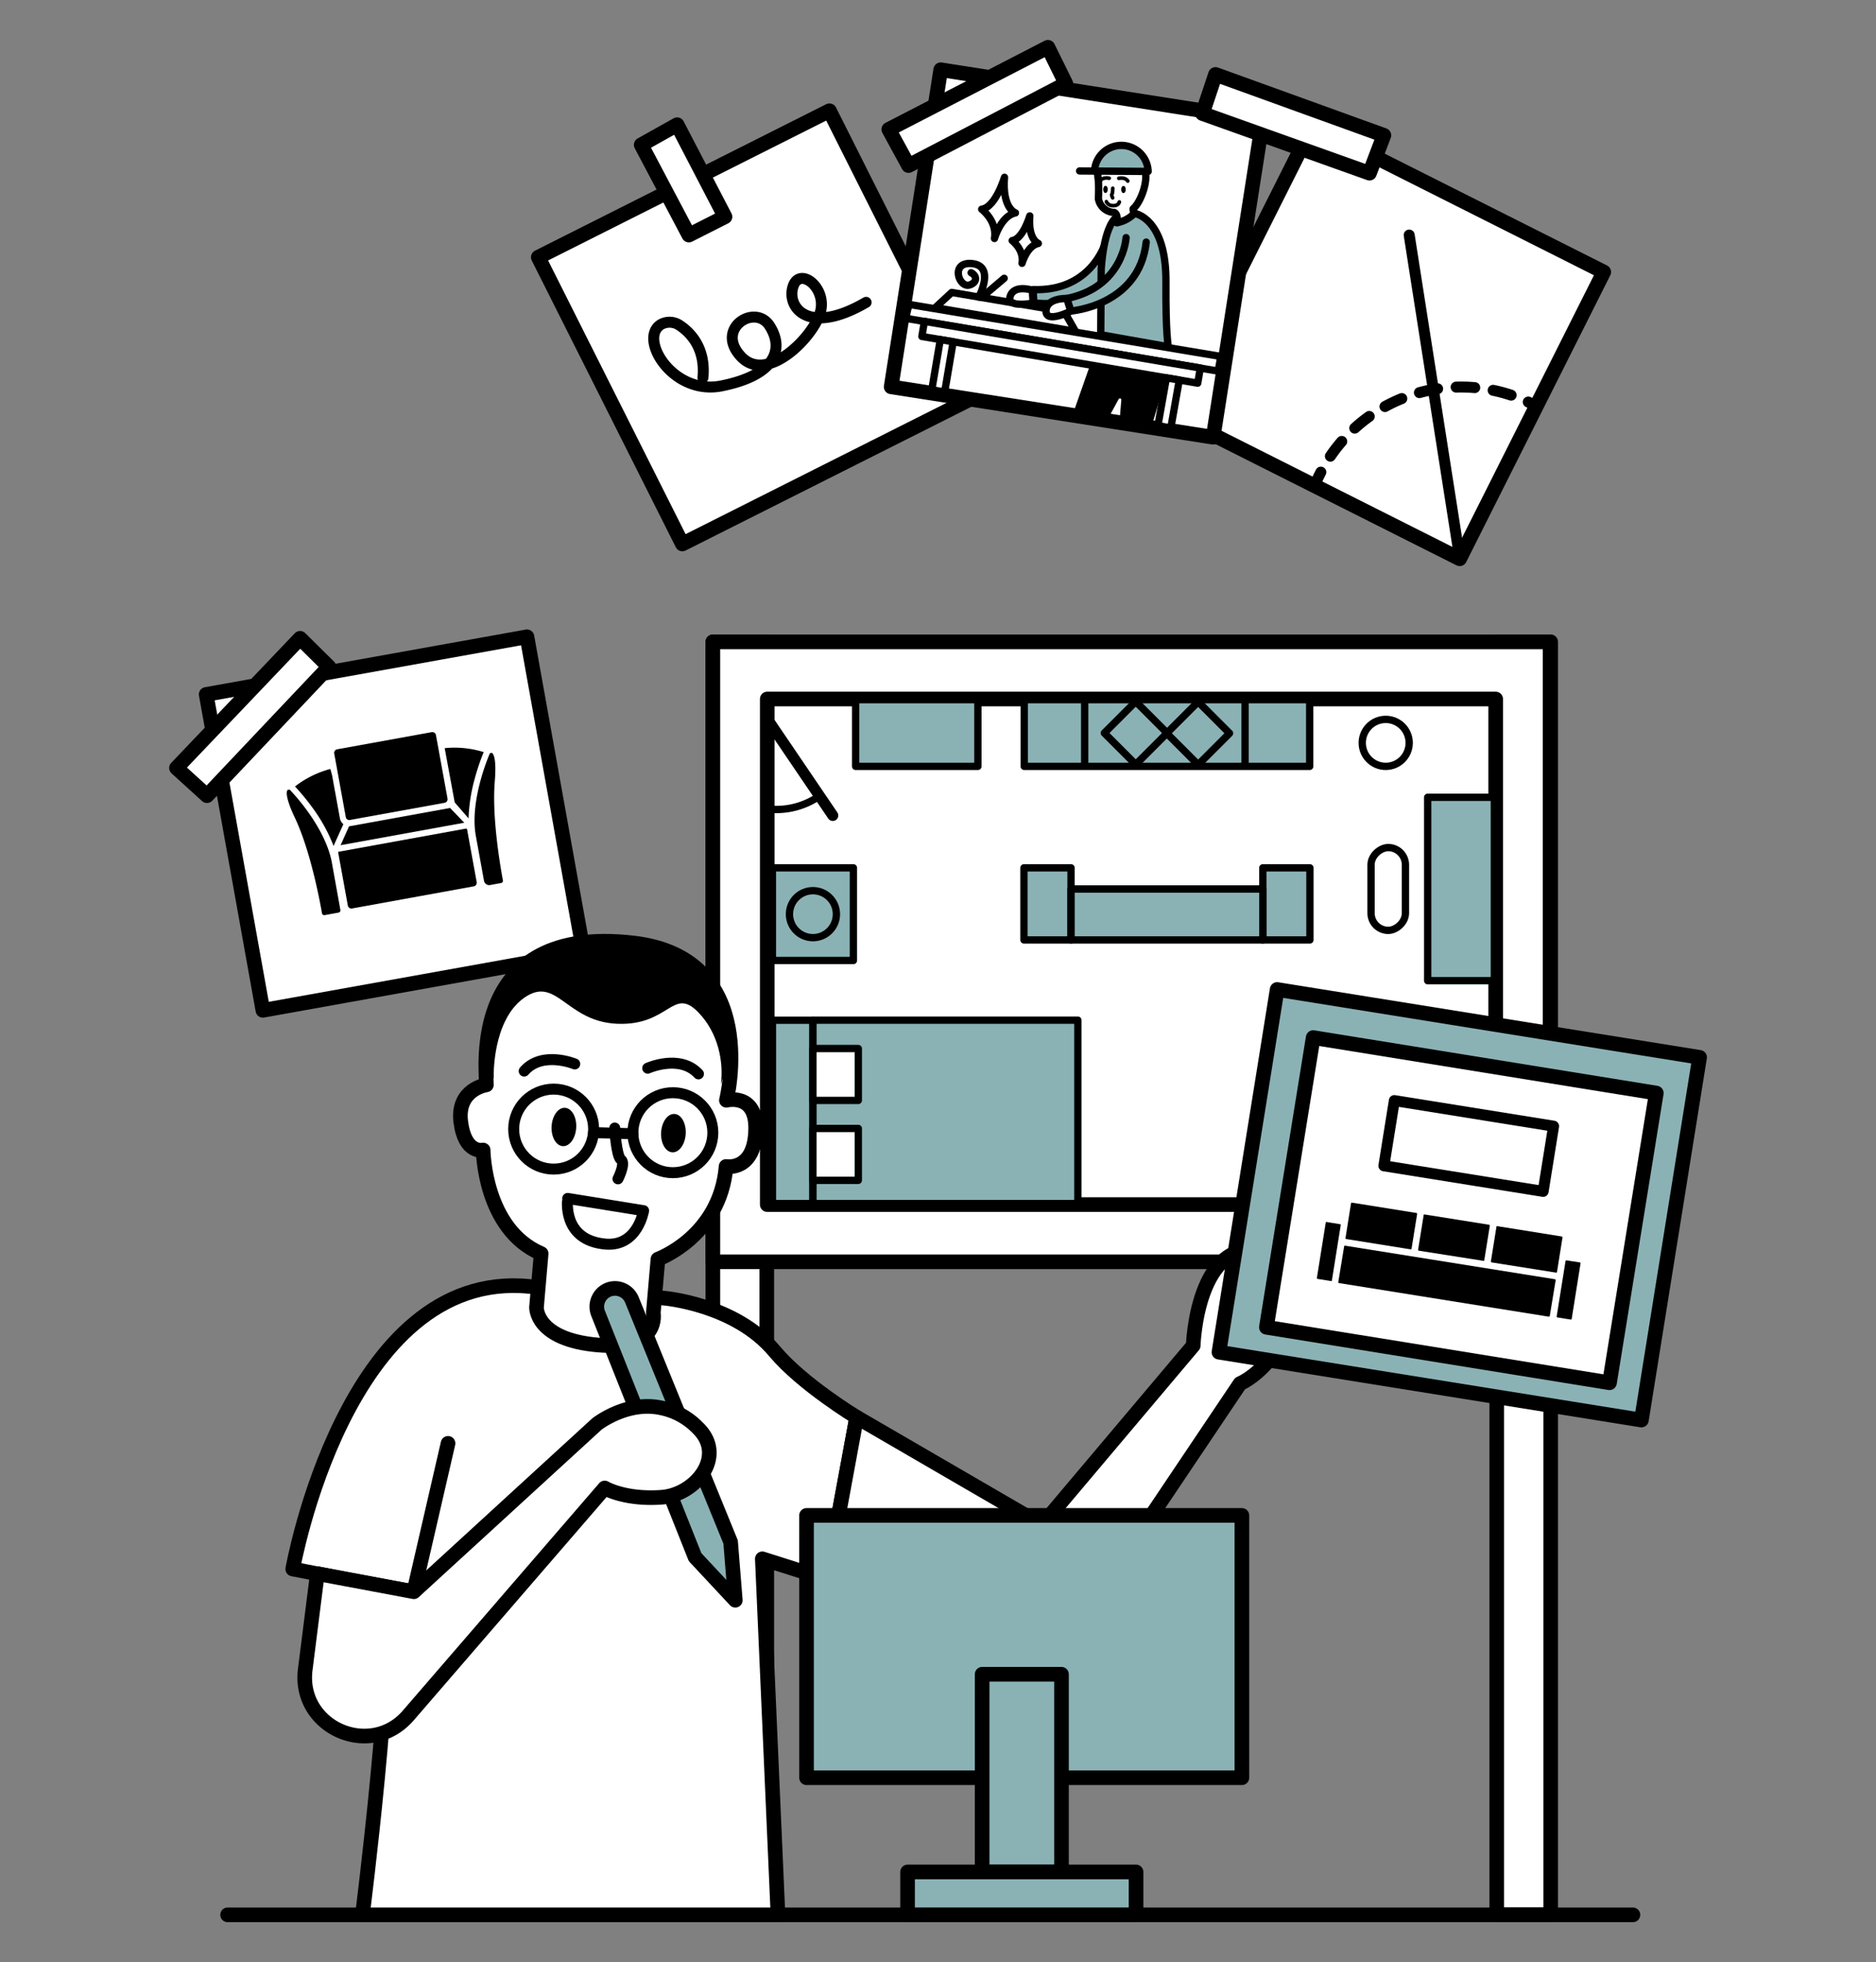 <svg id="图层_1" data-name="图层 1" xmlns="http://www.w3.org/2000/svg" viewBox="0 0 513 536.22"><rect x="0" y="0" width="513" height="536.22" fill="#808080" stroke="none"/><defs><style>.cls-1,.cls-10,.cls-3,.cls-5,.cls-6{fill:#fff;}.cls-1,.cls-10,.cls-11,.cls-2,.cls-3,.cls-4,.cls-5,.cls-7,.cls-8,.cls-9{stroke:#000;stroke-linecap:round;stroke-linejoin:round;}.cls-1,.cls-8{stroke-width:4px;}.cls-2,.cls-8{fill:#8ab2b5;}.cls-2,.cls-3,.cls-4{stroke-width:2px;}.cls-11,.cls-4,.cls-7,.cls-9{fill:none;}.cls-5,.cls-7,.cls-9{stroke-width:3px;}.cls-9{stroke-dasharray:5.09 5.09;}</style></defs><title>zito-简约画网页内容</title><rect class="cls-1" x="409.29" y="175.41" width="14.75" height="347.88"/><rect class="cls-1" x="194.93" y="175.41" width="14.75" height="319.28"/><rect class="cls-1" x="194.93" y="175.41" width="228.94" height="169.42"/><rect class="cls-1" x="209.81" y="191.03" width="199.19" height="138.17"/><rect class="cls-2" x="233.98" y="191.2" width="33.43" height="18.24"/><rect class="cls-2" x="374.45" y="233.83" width="50.12" height="18.24" transform="translate(156.57 642.46) rotate(-90)"/><rect class="cls-2" x="191.7" y="298.33" width="50.12" height="11.08" transform="translate(-87.1 520.63) rotate(-90)"/><rect class="cls-2" x="233.46" y="267.65" width="50.12" height="72.44" transform="translate(-45.34 562.38) rotate(-90)"/><rect class="cls-3" x="368.31" y="238.24" width="22.63" height="9.4" rx="4.7" transform="translate(136.68 622.57) rotate(-90)"/><rect class="cls-2" x="280.08" y="191.2" width="78.06" height="18.24"/><line class="cls-2" x1="296.61" y1="191.2" x2="296.61" y2="208.44"/><line class="cls-2" x1="340.47" y1="191.2" x2="340.47" y2="208.44"/><rect class="cls-2" x="304.49" y="194.25" width="12.15" height="12.15" transform="translate(-50.68 278.28) rotate(-45)"/><rect class="cls-2" x="321.56" y="194.31" width="12.15" height="12.15" transform="translate(-45.73 290.37) rotate(-45)"/><circle class="cls-4" cx="378.93" cy="203.02" r="6.42"/><rect class="cls-2" x="211.22" y="237.17" width="22.15" height="25.32"/><rect class="cls-3" x="222.3" y="286.55" width="12.41" height="14.18"/><rect class="cls-3" x="222.3" y="308.39" width="12.41" height="14.18"/><circle class="cls-2" cx="222.3" cy="249.83" r="6.42"/><line class="cls-5" x1="209.81" y1="196.48" x2="227.73" y2="222.86"/><path class="cls-3" d="M224.1,217.52a20.72,20.72,0,0,1-14.29,3.56"/><rect class="cls-2" x="280" y="237.17" width="12.88" height="19.7"/><rect class="cls-2" x="345.32" y="237.17" width="12.88" height="19.7"/><rect class="cls-2" x="292.89" y="242.95" width="52.44" height="13.92"/><rect class="cls-1" x="63.41" y="181.23" width="89.12" height="87.71" transform="translate(-38.06 22.61) rotate(-10.18)"/><polygon class="cls-1" points="48.26 209.87 82.06 174.44 89.94 182.23 56.6 217.45 48.26 209.87"/><path d="M130.36,241.1a1,1,0,0,1-.78,1.12l-33.35,6.06a1,1,0,0,1-1.11-.78L92.5,233.09a.75.75,0,0,1,0-.3l34.88-6.34h.06a.28.28,0,0,1,.29.23Z"/><path d="M132.27,205.54a60.33,60.33,0,0,0-2.48,7.36,45.87,45.87,0,0,0-1.66,10.76l-3.79-4.38-2.74-14.82A26.88,26.88,0,0,1,132.27,205.54Z"/><path d="M137.52,240.59a.6.6,0,0,1-.09.47.57.57,0,0,1-.41.26l-3,.55a1.45,1.45,0,0,1-1.67-1.16l-2.2-12.11c-1-5.26.15-11.2,1.24-15.26A58.41,58.41,0,0,1,133.9,206a.29.29,0,0,1,.14-.15.8.8,0,0,1,.34-.1.35.35,0,0,1,.14,0c.23.12,1.34,1,.78,7.78C134.48,223.28,136.8,236.71,137.52,240.59Z"/><path d="M93.9,225.23l-1.57,3.48c-.6,1.31-1.1,2.45-1.1,2.45l0,.06a45,45,0,0,0-5.64-10.29,62.4,62.4,0,0,0-4.92-6,27.07,27.07,0,0,1,9.66-4.78l.47,1.68,2.15,11.8A2.63,2.63,0,0,0,93.9,225.23Z"/><path class="cls-6" d="M94.9,225l-.08,0,.09,0S94.9,225,94.9,225Z"/><path d="M93.08,248.67a.62.62,0,0,1-.5.73l-3.81.69a.64.64,0,0,1-.46-.1.65.65,0,0,1-.26-.41c-.68-3.9-3.23-17.29-7.42-26.11-2.9-6.1-2.18-7.37-2-7.56a.38.38,0,0,1,.21-.1H79a.8.8,0,0,1,.23,0,57.46,57.46,0,0,1,5,6.07c2.45,3.42,5.56,8.6,6.52,13.86Z"/><path d="M122.38,218.27a1,1,0,0,1-.78,1.12l-25.92,4.7a.9.9,0,0,1-.61-.09.92.92,0,0,1-.51-.68L91.39,205.9a1,1,0,0,1,.78-1.12l25.92-4.7.18,0a1,1,0,0,1,.94.79Z"/><path class="cls-6" d="M94.9,225l-.08,0,.09,0S94.9,225,94.9,225Z"/><polygon points="126.95 224.84 93.14 230.98 95.44 225.83 123.08 220.81 126.95 224.84"/><path class="cls-6" d="M94.9,225l-.08,0,.09,0S94.9,225,94.9,225Z"/><line class="cls-1" x1="62.24" y1="523.3" x2="446.53" y2="523.3"/><path class="cls-1" d="M179,354.51l2.49.25s19.51,1.55,30.35,14.56c7.53,9,22.42,18,22.42,18l-8.17,44.27L208.46,426l4.28,97.3H99.11s8.85-69.64,6.45-89.58l-25.51-4.93s14.56-82.16,64.66-77.23c34.51,3.4,34.28,2.95,34.28,2.95"/><path class="cls-1" d="M133,296.48s-8.12,1.15-7,10.09,6.12,7.72,6.12,7.72.19,21.6,15.86,28.3l-1.27,14.69s-.35,8.81,16.8,10.29,15.14-8.77,15.14-8.77l1.27-14.7s17-6.14,18.63-25.32c0,0,8,1.47,8.09-10.41.08-9.75-8-7.68-8-7.68s9.86-39-25.57-43C128.13,252.56,133,292,133,296.48Z"/><polyline class="cls-1" points="96.94 432.05 113.16 435.03 122.52 394.45"/><ellipse cx="184.16" cy="309.68" rx="5.25" ry="3.37" transform="translate(-135.36 476.2) rotate(-86.79)"/><ellipse cx="154.21" cy="308" rx="5.25" ry="3.37" transform="translate(-161.95 444.71) rotate(-86.79)"/><path class="cls-5" d="M168.11,308.28s.4,7.67,1.72,8.66-.84,5.22-.84,5.22"/><path class="cls-7" d="M177.12,291.92s8.79-3.95,13.88,1.56"/><path class="cls-7" d="M157.17,290.76s-8.9-3.7-13.83,1.95"/><path class="cls-7" d="M176,330.86l-20.76-3.35S153.46,339,165.68,340C174.42,340.67,176,330.86,176,330.86Z"/><path class="cls-1" d="M234.25,387.31l50.68,29.42,41.36-49s.89-30.09,19.6-25.83,5.11,30.77-6.8,36.22L289.3,452.21l-61.1-32.13Z"/><path class="cls-8" d="M199.79,421.41l1.28,15.91-11-11.78-26.52-66.61a5,5,0,0,1,2.78-6.47h0a5,5,0,0,1,6.47,2.78Z"/><path class="cls-1" d="M180.55,384.7c-9.25-1.88-17.34,4.48-17.34,4.48L113.16,435l-26.38-4.95-3.31,26.21c-2,15.82,17.75,24.62,28.18,12.55l53.71-62.16s5.42,3.26,15.55,2.53c9.35-.67,17.88-11.35,9.86-19A19.18,19.18,0,0,0,180.55,384.7Z"/><circle class="cls-7" cx="151.4" cy="308.57" r="10.93"/><circle class="cls-7" cx="184" cy="309.55" r="10.93"/><line class="cls-7" x1="162.31" y1="309.52" x2="173.06" y2="309.84"/><rect class="cls-8" x="220.55" y="414.14" width="119.05" height="71.69"/><rect class="cls-8" x="268.57" y="457.55" width="21.7" height="54.03"/><rect class="cls-8" x="248.18" y="511.58" width="62.48" height="11.71"/><path d="M133,296.48l2-1.88s-.53-15.67,8.33-21.91,11.43,6.47,25.37,7.09c14.36.64,15.26-10.32,22.26-3.12,5.5,5.66,6.95,13.64,6.17,19.6,0,0,4.88-12.92.55-20.76s-10.29-19.71-31.44-19.12-26.95,5.39-32.06,22.83C130.24,292.83,133,296.48,133,296.48Z"/><rect class="cls-8" x="340.52" y="279.08" width="117" height="100.39" transform="translate(57.26 -59.11) rotate(9.12)"/><rect class="cls-1" x="351.64" y="289.3" width="94.77" height="79.96" transform="matrix(0.99, 0.16, -0.16, 0.99, 57.26, -59.11)"/><rect class="cls-5" x="379.56" y="304.18" width="44.11" height="18.05" transform="translate(54.74 -59.72) rotate(9.12)"/><path d="M425.4,349.87l-1.61,9.77a.25.25,0,0,1-.27.19l-57.36-9.18a.24.24,0,0,1-.2-.27l1.6-9.76a.24.24,0,0,1,.27-.19l57.38,9.17A.24.24,0,0,1,425.4,349.87Z"/><path d="M387.52,331.76,386,341.23a.2.2,0,0,1-.1.15.18.18,0,0,1-.17.05l-17.61-2.82a.23.23,0,0,1-.19-.27l1.51-9.47a.23.23,0,0,1,.11-.15.2.2,0,0,1,.16-.05l17.61,2.82A.24.24,0,0,1,387.52,331.76Z"/><path d="M407.4,334.94l-1.52,9.48a.22.22,0,0,1-.09.15.21.21,0,0,1-.17,0L388,341.8a.25.25,0,0,1-.21-.28l1.52-9.47a.22.22,0,0,1,.1-.15.23.23,0,0,1,.12,0h.05l17.61,2.81a.26.26,0,0,1,.15.09A.24.24,0,0,1,407.4,334.94Z"/><path d="M427.28,338.13l-1.51,9.47a.23.23,0,0,1-.27.19L407.9,345a.31.31,0,0,1-.16-.09.39.39,0,0,1-.05-.18l1.52-9.48a.22.22,0,0,1,.1-.15.23.23,0,0,1,.18,0l17.6,2.82A.22.22,0,0,1,427.28,338.13Z"/><path d="M366.63,334.81l-2.42,15.13a.19.19,0,0,1-.09.15.34.34,0,0,1-.18,0l-3.63-.58a.24.24,0,0,1-.2-.27l2.42-15.12a.26.26,0,0,1,.1-.16.2.2,0,0,1,.13,0h0l3.64.59A.22.22,0,0,1,366.63,334.81Z"/><path d="M432.2,345.3l-2.41,15.12a.26.26,0,0,1-.1.15.23.23,0,0,1-.18.05l-3.64-.59a.23.23,0,0,1-.19-.27l2.42-15.12a.23.23,0,0,1,.22-.2h.05L432,345A.24.24,0,0,1,432.2,345.3Z"/><rect class="cls-1" x="334.5" y="49.63" width="89.12" height="87.71" transform="translate(82.36 -160.28) rotate(26.69)"/><rect class="cls-1" x="162.15" y="45.6" width="89.12" height="87.71" transform="translate(431.57 76.54) rotate(153.31)"/><rect class="cls-1" x="249.94" y="25.4" width="89.12" height="87.71" transform="translate(14.23 -44.66) rotate(8.89)"/><polygon class="cls-1" points="243.04 35.36 286.56 12.92 291.46 22.86 248.44 45.25 243.04 35.36"/><polygon class="cls-1" points="332.38 20.34 378.43 36.98 374.49 47.33 328.81 31.03 332.38 20.34"/><polygon class="cls-1" points="185.17 34.08 198.25 59.24 188.37 64.24 175.34 39.58 185.17 34.08"/><path class="cls-7" d="M236.84,82.63c-15.86,9.23-21.74,1.34-20-4.26s9.21.1,7.54,6.75-14.52,20-21.74,12.34,3.82-14.62,7.81-8.41,1.86,13.43-13.19,16.42c-13.49,2.67-22.93-13.31-16.35-16.89a4.85,4.85,0,0,1,5,.38c2.7,1.79,7.11,6,6.31,14.26"/><path class="cls-7" d="M360.1,131.28c.34-.76.7-1.51,1.09-2.25"/><path class="cls-9" d="M363.8,124.67a43.25,43.25,0,0,1,51.77-15.82"/><path class="cls-7" d="M417.91,109.87c.75.35,1.5.73,2.23,1.13"/><line class="cls-7" x1="399.19" y1="152.68" x2="385.35" y2="64.24"/><polygon class="cls-3" points="255.75 84.08 260.25 79.92 291 85.13 294.11 90.57 255.75 84.08"/><path class="cls-2" d="M302.12,66.73s-3.86,13-19.64,12.41l.25,3.62s18.5,3,24.45-13.52"/><path class="cls-2" d="M310.24,58.31s8.72,1.18,8.59,18.77c-.1,14.28.66,17.68.66,17.68L301,91.48l.13-17.84s.51-11.59,4.32-14.41"/><path class="cls-3" d="M305.42,60.9c.42-2.51-.74-2.84-.74-2.84a4.53,4.53,0,0,1-4.32-3.76,49,49,0,0,0,0-4.95s-.81-4.14,1.26-5.61,10.45-.21,11.46,2.82-1.26,8.9-3.22,10.49c0,0,0,1,.34,1.26h0a8.7,8.7,0,0,1-4.16,2.42Z"/><ellipse cx="307.19" cy="51.79" rx="0.97" ry="0.62" transform="translate(253.23 358.6) rotate(-89.59)"/><ellipse cx="302.28" cy="51.75" rx="0.97" ry="0.62" transform="translate(248.39 353.66) rotate(-89.59)"/><path class="cls-10" d="M304.29,51.45s0,1.42-.23,1.61.2,1,.2,1"/><path class="cls-11" d="M302.54,55.11a1.83,1.83,0,0,0,1.64,1.08c1.69.16,1.91-1,1.91-1"/><path class="cls-11" d="M305.94,48.73s1.72-.42,2.46.75"/><path class="cls-11" d="M303.32,48.71s-1.72-.44-2.47.72"/><path class="cls-2" d="M299.31,46.75a7.33,7.33,0,0,1,14.65.1Z"/><line class="cls-2" x1="299.31" y1="46.75" x2="295.22" y2="46.72"/><path class="cls-2" d="M307.93,64.94s-.73,13.5-16.21,16.64L292.81,85s18.69-1.38,20.63-18.84"/><path class="cls-3" d="M291.72,81.58s-5.54-.26-5.68,3.35,6.77.11,6.77.11Z"/><path class="cls-3" d="M282.29,79.31s-5-1.67-6.06,1.67,6.29,1.84,6.29,1.84Z"/><path d="M301,91.48l-8,22.74,9.25,1.57,3.65-6.72a.39.39,0,0,1,.73.22l-.6,7.14,8.45,1.43s6.48-20.17,5-23.1Z"/><path class="cls-3" d="M333.83,97.41c-.41,2.18-.42,2.74-.76,4L247.7,87c.39-1.92.43-2.19.87-3.81Z"/><line class="cls-4" x1="268.4" y1="81.3" x2="274.6" y2="76.05"/><path class="cls-4" d="M267.66,81.18s4.66-8.64-2-9.16c-5.91-.47-3.45,6.84-.48,5.85,2.14-.71,2-2.52.37-3.34"/><rect class="cls-3" x="251.9" y="94.18" width="76.51" height="4.19" transform="translate(20.12 -47.05) rotate(9.6)"/><polyline class="cls-3" points="254.97 105.53 257.13 92.81 260.65 93.4 258.49 106.15"/><polyline class="cls-3" points="316.81 115.34 318.96 103.27 322.48 103.86 320.33 115.99"/><path class="cls-3" d="M274.68,48.45s-2.41,8.21-6.23,8.73c0,0,4.3,3.22,3.49,8,0,0,1.77-6.23,5.75-7C277.69,58.19,274,57,274.68,48.45Z"/><path class="cls-3" d="M281.6,59s-1.86,6.35-4.81,6.75c0,0,3.32,2.49,2.69,6.21,0,0,1.37-4.82,4.46-5.43C283.94,66.51,281.08,65.55,281.6,59Z"/></svg>